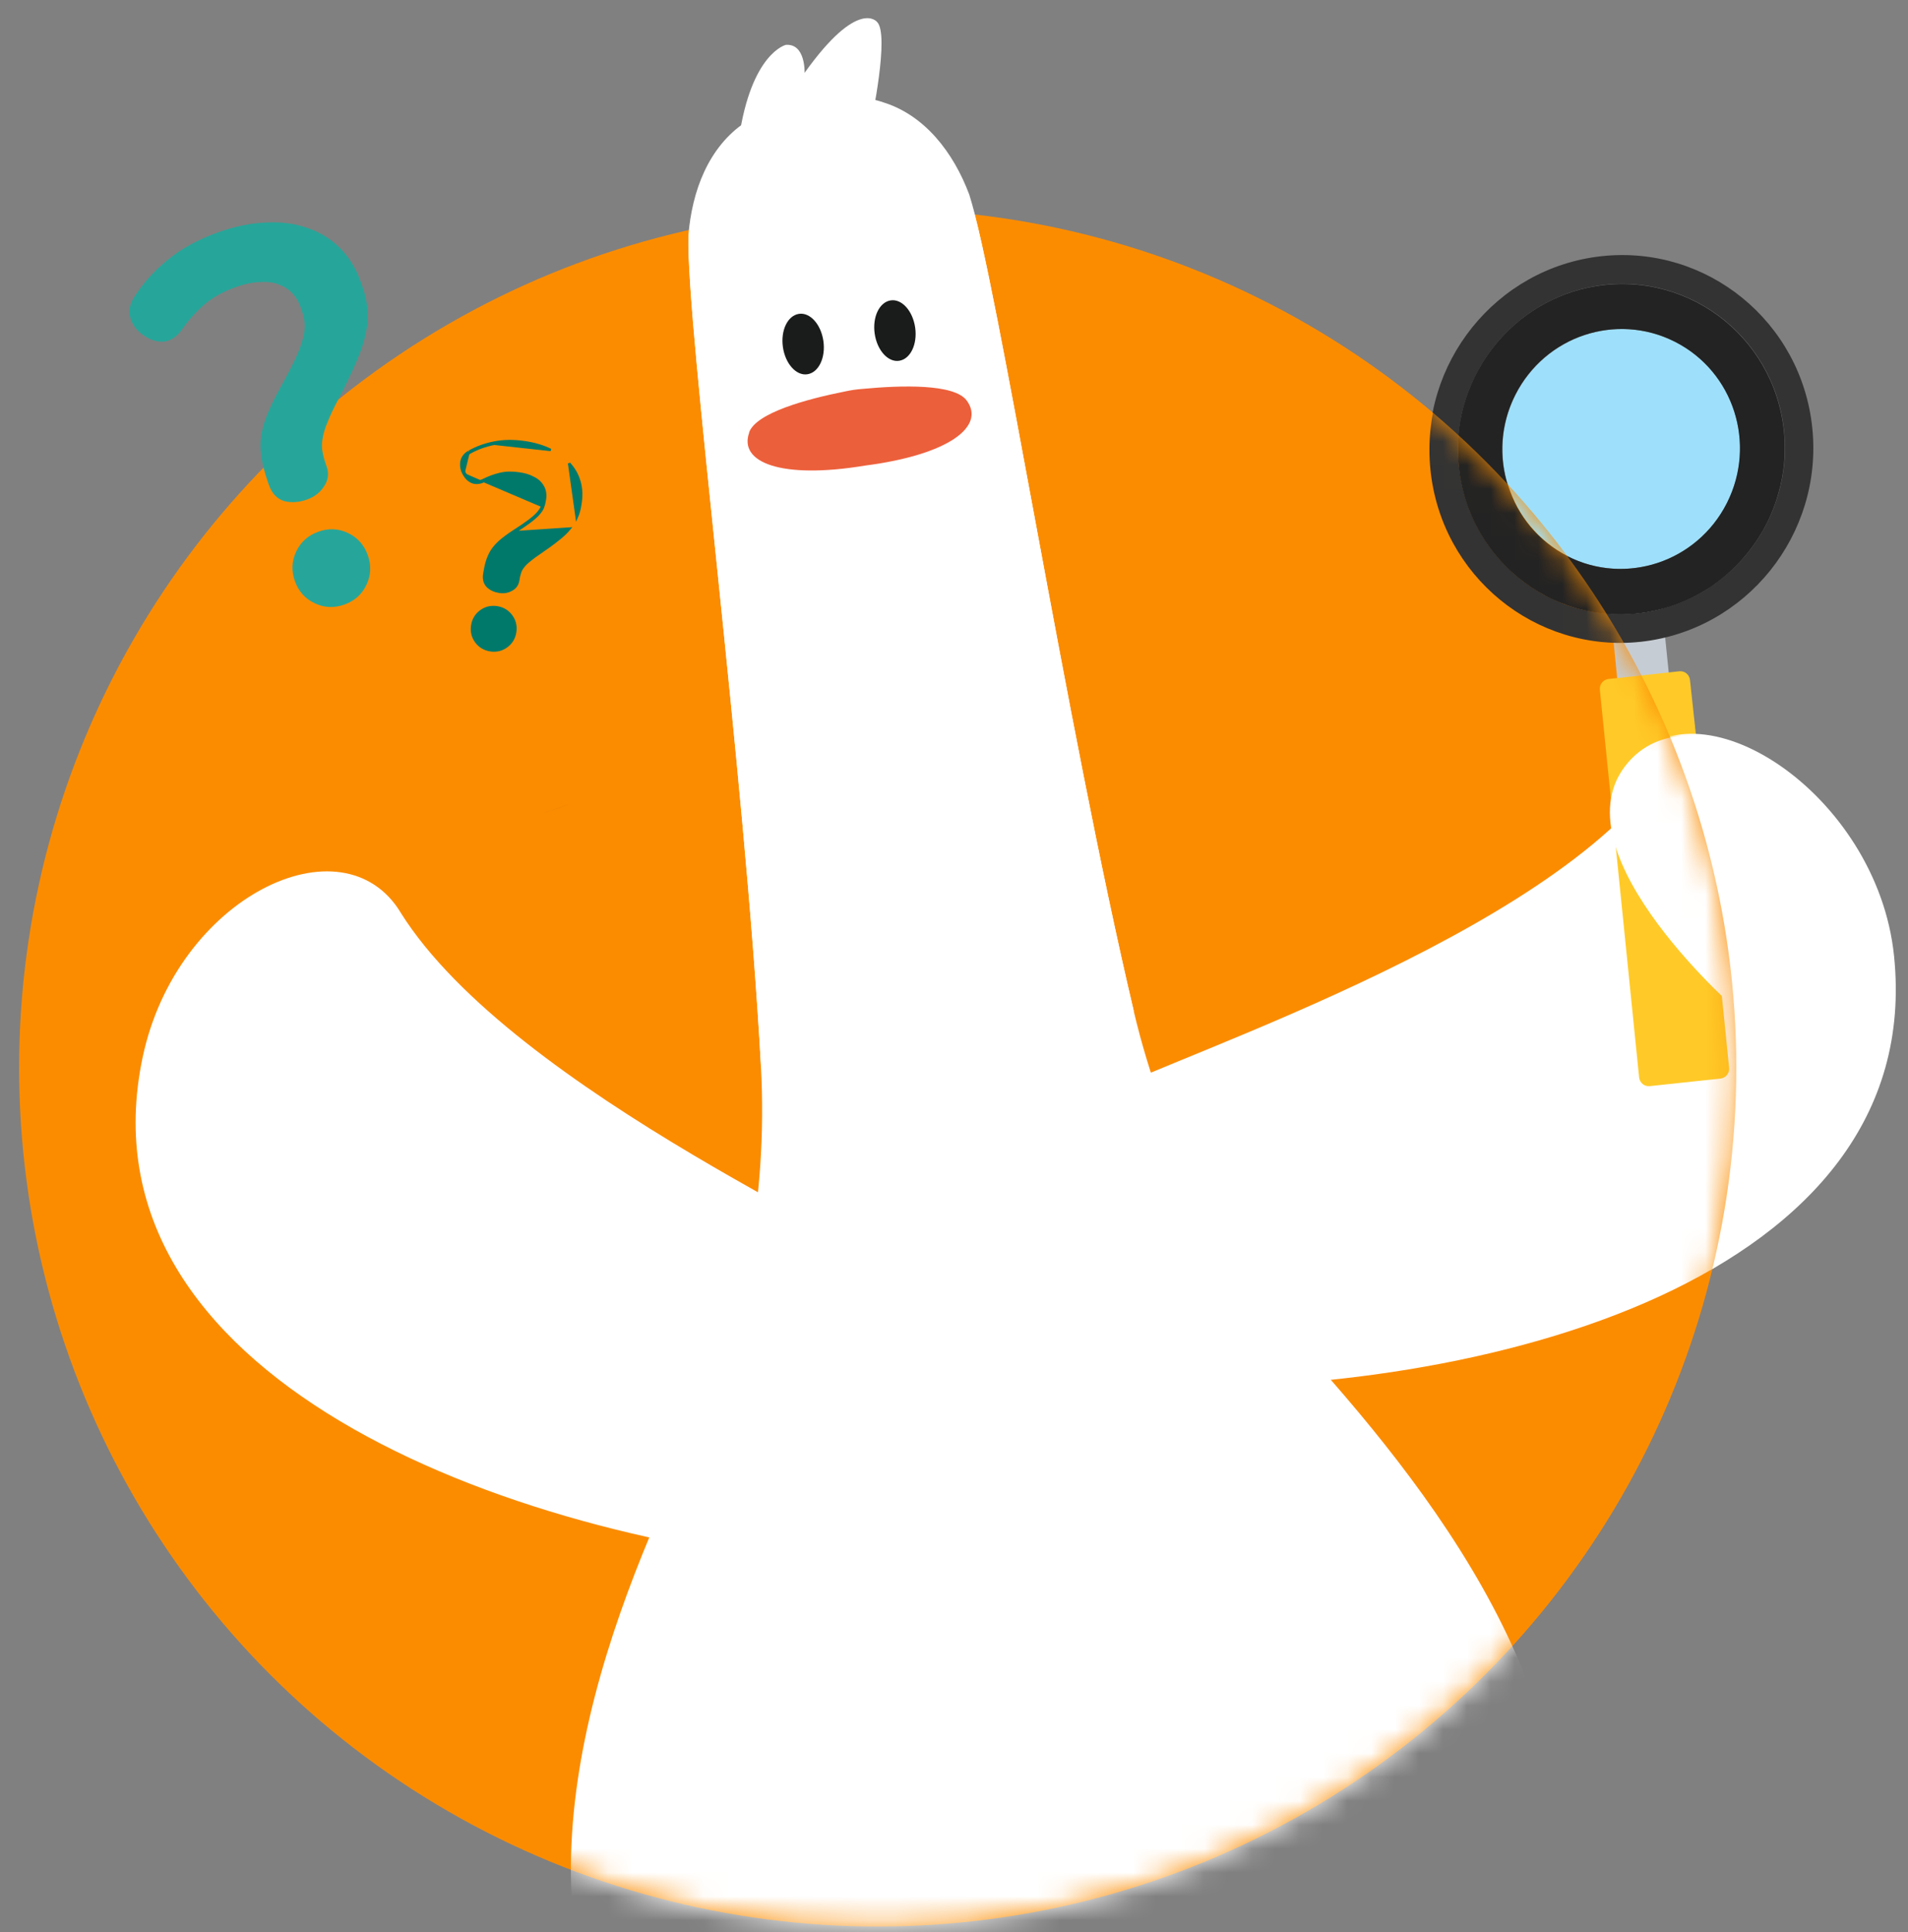 <svg width="80" height="81" viewBox="0 0 80 81" fill="none" xmlns="http://www.w3.org/2000/svg">
<rect x="0" y="0" width="80" height="81" fill="#808080" stroke="none"/>
<g id="img">
<g id="Group 21041">
<path id="Vector" d="M69.628 24.863L67.471 25.098L67.859 28.903L70.016 28.668L69.628 24.863Z" fill="#C6CCD3"/>
<path id="Vector_2" d="M70.41 28.141L67.447 28.464C67.227 28.491 67.062 28.688 67.086 28.918L68.702 43.824C68.727 44.047 68.922 44.211 69.15 44.187L72.113 43.864C72.334 43.837 72.498 43.64 72.475 43.41L70.859 28.504C70.833 28.281 70.639 28.117 70.41 28.141Z" fill="#FFCA28"/>
<path id="Vector_3" d="M67.465 13.825C64.73 14.123 62.739 16.605 63.02 19.363C63.301 22.12 65.75 24.117 68.484 23.819C71.219 23.521 73.21 21.039 72.93 18.282C72.648 15.524 70.199 13.527 67.465 13.825Z" fill="#9EE0FB"/>
<path id="Vector_4" d="M75.988 17.95C75.534 13.49 71.575 10.259 67.152 10.74C62.729 11.221 59.506 15.233 59.96 19.693C60.414 24.153 64.373 27.385 68.796 26.904C73.219 26.422 76.442 22.41 75.988 17.95ZM71.941 24.448C71.773 24.567 71.596 24.683 71.422 24.791C70.701 25.218 69.895 25.518 69.038 25.658C68.03 25.818 67.05 25.752 66.135 25.505C65.673 25.381 65.243 25.204 64.823 24.988C64.403 24.771 64.013 24.511 63.657 24.216C62.209 23.033 61.243 21.264 61.132 19.207C60.953 15.692 63.482 12.545 66.926 11.99C70.958 11.343 74.625 14.332 74.832 18.441C74.859 18.879 74.836 19.313 74.773 19.736C74.71 20.159 74.616 20.573 74.484 20.968C74.352 21.364 74.187 21.751 73.986 22.119C73.684 22.667 73.318 23.172 72.88 23.624C72.594 23.926 72.283 24.195 71.944 24.44L71.941 24.448Z" fill="#333333"/>
<path id="Vector_5" d="M74.477 20.975C74.609 20.579 74.704 20.165 74.767 19.742C74.83 19.319 74.845 18.884 74.826 18.447C74.619 14.338 70.944 11.348 66.92 11.996C63.468 12.549 60.946 15.699 61.126 19.214C61.229 21.268 62.203 23.04 63.651 24.223C64.014 24.52 64.405 24.78 64.817 24.994C65.228 25.209 65.669 25.379 66.128 25.512C67.043 25.758 68.03 25.835 69.031 25.665C69.897 25.527 70.695 25.225 71.416 24.798C71.598 24.692 71.775 24.576 71.935 24.455C72.274 24.21 72.588 23.933 72.872 23.638C73.302 23.185 73.676 22.682 73.977 22.134C74.179 21.766 74.343 21.379 74.475 20.983L74.477 20.975ZM65.706 23.311C63.259 22.065 62.281 19.042 63.531 16.559C64.781 14.076 67.779 13.082 70.234 14.33C72.689 15.578 73.658 18.598 72.409 21.082C71.159 23.565 68.16 24.559 65.706 23.311Z" fill="#232323"/>
</g>
<path id="Vector_6" d="M73.128 42.431C73.128 42.431 65.406 35.803 68.241 32.056C71.076 28.309 78.715 33.222 79.415 40.075C80.8 53.605 62.332 58.584 47.779 58.143C33.226 57.702 43.148 47.86 45.323 46.336C47.499 44.812 63.791 39.85 69.287 32.889" fill="white"/>
<circle id="Ellipse 593" cx="36.801" cy="44.762" r="36" fill="#FB8C00"/>
<path id="Vector_7" d="M28.866 9.886C28.783 13.808 31.231 32.318 31.906 44.683L47.539 42.385C44.696 30.345 41.828 11.893 40.642 8.163C39.982 6.397 38.771 4.815 37.007 4.282C36.991 4.274 36.983 4.266 36.966 4.266C35.054 3.683 32.969 3.991 31.297 5.098C31.28 5.107 31.272 5.115 31.255 5.123C29.714 6.148 29.006 8.004 28.866 9.886Z" fill="white"/>
<path id="Vector_8" d="M36.537 5.078C36.537 5.078 37.303 1.447 36.776 0.923C36.776 0.923 35.993 -0.11 33.735 3.054C33.735 3.054 33.784 1.822 32.952 1.88C32.952 1.88 31.502 2.213 30.982 5.802L36.537 5.078Z" fill="white"/>
<path id="Vector_9" d="M11.983 47.348C11.983 47.348 19.232 42.301 16.808 38.271C14.384 34.242 7.397 37.592 5.979 44.331C3.178 57.636 21.017 64.567 35.534 65.688C50.052 66.809 41.222 55.959 39.219 54.211C37.217 52.463 21.539 45.782 16.806 38.271" fill="white"/>
<g id="Mask group">
<mask id="mask0_11667_59859" style="mask-type:alpha" maskUnits="userSpaceOnUse" x="0" y="8" width="73" height="73">
<circle id="Ellipse 593_2" cx="36.801" cy="44.762" r="36" fill="#D9D9D9"/>
</mask>
<g mask="url(#mask0_11667_59859)">
<g id="Group 21093">
<path id="Vector_10" d="M28.673 61.169C31.096 56.007 32.217 50.353 31.904 44.683C31.228 32.318 28.78 13.808 28.863 9.886C29.003 8.004 29.712 6.148 31.253 5.123C31.269 5.115 31.277 5.107 31.294 5.098C32.967 3.991 35.051 3.683 36.963 4.266C36.98 4.266 36.988 4.274 37.005 4.282C38.768 4.815 39.979 6.397 40.639 8.163C41.825 11.893 44.693 30.345 47.536 42.385C48.838 47.905 51.508 53.001 55.282 57.256C61.216 63.942 67.71 73.043 64.817 82.943C63.466 87.531 60.507 92.111 56.651 94.742C54.071 96.474 51.088 97.623 47.998 98.272C47.742 98.322 47.487 98.364 47.231 98.389C44.083 98.655 40.902 98.414 37.944 97.49C33.51 96.082 29.374 92.535 26.786 88.53C21.224 79.871 24.874 69.279 28.681 61.169H28.673Z" fill="white"/>
<path id="Vector_11" d="M36.674 13.984C36.773 14.683 37.234 15.199 37.704 15.124C38.174 15.05 38.471 14.433 38.372 13.734C38.273 13.034 37.811 12.518 37.342 12.593C36.872 12.668 36.575 13.284 36.674 13.984Z" fill="#1A1B1B"/>
<path id="Vector_12" d="M32.826 14.548C32.925 15.248 33.387 15.764 33.856 15.689C34.326 15.614 34.623 14.998 34.524 14.298C34.425 13.599 33.964 13.083 33.494 13.158C33.024 13.233 32.727 13.849 32.826 14.548Z" fill="#1A1B1B"/>
<path id="Vector_13" d="M31.408 18.128C31.705 17.304 33.822 16.729 35.462 16.404C35.693 16.354 35.924 16.321 36.155 16.304C37.819 16.146 40.011 16.088 40.53 16.787C41.33 17.861 39.805 19.061 36.27 19.518C32.751 20.101 30.955 19.385 31.416 18.128H31.408Z" fill="#EC5F3B"/>
<path id="Vector_14" d="M73.128 42.431C73.128 42.431 65.406 35.803 68.241 32.056C71.076 28.309 78.715 33.222 79.415 40.075C80.8 53.605 62.332 58.584 47.779 58.143C33.226 57.702 43.148 47.86 45.323 46.336C47.499 44.812 63.791 39.85 69.287 32.889" fill="white"/>
<g id="Group 21041_2">
<path id="Vector_15" d="M69.633 24.867L67.475 25.098L67.854 28.904L70.012 28.674L69.633 24.867Z" fill="#C6CCD3"/>
<path id="Vector_16" d="M70.406 28.148L67.443 28.464C67.222 28.49 67.057 28.687 67.08 28.918L68.726 45.168C68.751 45.391 68.945 45.556 69.174 45.532L72.138 45.215C72.358 45.189 72.523 44.992 72.5 44.762L70.854 28.511C70.829 28.288 70.635 28.123 70.406 28.148Z" fill="#FFCA28"/>
<path id="Vector_17" d="M67.493 13.824C64.758 14.116 62.761 16.593 63.036 19.352C63.311 22.11 65.756 24.112 68.491 23.82C71.227 23.528 73.224 21.051 72.948 18.292C72.674 15.534 70.229 13.532 67.493 13.824Z" fill="#9EE0FB"/>
<path id="Vector_18" d="M76.008 17.968C75.563 13.507 71.611 10.267 67.187 10.739C62.763 11.21 59.531 15.215 59.975 19.676C60.419 24.137 64.372 27.378 68.796 26.906C73.22 26.434 76.452 22.429 76.008 17.968ZM71.947 24.458C71.778 24.576 71.601 24.692 71.427 24.799C70.705 25.224 69.898 25.523 69.04 25.661C68.033 25.818 67.052 25.75 66.137 25.502C65.676 25.376 65.246 25.199 64.827 24.982C64.408 24.764 64.018 24.503 63.663 24.208C62.217 23.021 61.256 21.25 61.149 19.193C60.977 15.677 63.513 12.536 66.958 11.988C70.992 11.35 74.652 14.347 74.85 18.456C74.876 18.895 74.852 19.328 74.789 19.751C74.725 20.174 74.629 20.588 74.496 20.983C74.363 21.378 74.198 21.765 73.996 22.133C73.693 22.68 73.326 23.184 72.888 23.635C72.6 23.936 72.288 24.205 71.949 24.45L71.947 24.458Z" fill="#333333"/>
<path id="Vector_19" d="M74.489 20.99C74.622 20.595 74.718 20.18 74.782 19.758C74.845 19.335 74.861 18.899 74.843 18.463C74.645 14.354 70.977 11.355 66.951 11.995C63.498 12.54 60.97 15.684 61.142 19.2C61.241 21.254 62.21 23.028 63.656 24.215C64.019 24.512 64.409 24.773 64.82 24.988C65.231 25.204 65.671 25.375 66.13 25.509C67.045 25.757 68.031 25.835 69.033 25.668C69.899 25.532 70.698 25.231 71.419 24.806C71.602 24.701 71.779 24.585 71.939 24.464C72.279 24.22 72.594 23.943 72.878 23.65C73.309 23.197 73.684 22.695 73.987 22.148C74.189 21.78 74.354 21.393 74.487 20.998L74.489 20.99ZM65.713 23.307C63.269 22.056 62.298 19.031 63.553 16.55C64.808 14.07 67.809 13.082 70.261 14.335C72.712 15.588 73.676 18.611 72.421 21.092C71.166 23.572 68.165 24.56 65.713 23.307Z" fill="#232323"/>
</g>
<path id="Vector_20" d="M79.3 40.155C78.599 33.302 70.96 28.389 68.125 32.136C65.291 35.883 73.012 42.511 73.012 42.511C76.564 45.633 78.756 43.835 79.308 40.155H79.3Z" fill="white"/>
</g>
</g>
</g>
<path id="Vector_21" d="M22.521 34.141C22.974 34.041 23.427 33.891 23.848 33.699C23.419 33.891 22.974 34.041 22.521 34.141Z" fill="#232323"/>
<path id="?" d="M9.117 9.75C9.84 9.489 10.523 9.349 11.166 9.329C11.804 9.295 12.384 9.373 12.906 9.563C13.424 9.74 13.871 10.017 14.25 10.395C14.628 10.773 14.916 11.236 15.114 11.785L15.193 12.006C15.309 12.327 15.38 12.649 15.406 12.973C15.44 13.278 15.417 13.611 15.335 13.973C15.268 14.331 15.133 14.734 14.933 15.185C14.745 15.63 14.495 16.152 14.181 16.749C13.983 17.123 13.833 17.441 13.731 17.705C13.625 17.955 13.556 18.184 13.525 18.392C13.489 18.586 13.489 18.775 13.525 18.959C13.556 19.129 13.611 19.321 13.688 19.535C13.799 19.843 13.765 20.128 13.587 20.388C13.422 20.644 13.186 20.828 12.878 20.939C12.543 21.059 12.227 21.083 11.928 21.009C11.624 20.922 11.407 20.698 11.277 20.336C11.152 19.988 11.058 19.666 10.997 19.371C10.936 19.075 10.913 18.781 10.928 18.488C10.953 18.177 11.026 17.856 11.148 17.524C11.279 17.175 11.468 16.774 11.713 16.323C11.998 15.812 12.217 15.392 12.371 15.065C12.534 14.719 12.646 14.421 12.707 14.172C12.769 13.923 12.791 13.711 12.773 13.536C12.751 13.348 12.703 13.153 12.631 12.952L12.595 12.852C12.517 12.638 12.405 12.451 12.257 12.293C12.109 12.134 11.922 12.013 11.695 11.928C11.481 11.839 11.219 11.805 10.909 11.826C10.607 11.829 10.256 11.902 9.855 12.047C9.319 12.24 8.88 12.489 8.536 12.795C8.192 13.1 7.886 13.445 7.616 13.83C7.416 14.113 7.172 14.277 6.885 14.32C6.607 14.345 6.328 14.264 6.049 14.077C5.775 13.903 5.585 13.669 5.479 13.375C5.381 13.062 5.43 12.757 5.625 12.46C5.98 11.893 6.438 11.381 6.999 10.921C7.568 10.444 8.274 10.054 9.117 9.75ZM13.343 22.291C13.771 22.137 14.186 22.154 14.586 22.342C14.987 22.53 15.264 22.839 15.419 23.267C15.573 23.695 15.556 24.11 15.368 24.51C15.179 24.911 14.871 25.189 14.443 25.343C14.014 25.497 13.6 25.48 13.2 25.292C12.799 25.104 12.521 24.795 12.367 24.367C12.213 23.939 12.23 23.524 12.418 23.124C12.606 22.723 12.915 22.446 13.343 22.291Z" fill="#26A69A"/>
<path id="?_2" d="M22.762 21.277C22.799 21.183 22.826 21.08 22.842 20.968L22.851 20.913C22.869 20.793 22.863 20.678 22.834 20.567C22.804 20.456 22.747 20.352 22.663 20.255C22.585 20.16 22.472 20.078 22.322 20.01C22.18 19.935 21.997 19.881 21.773 19.848C21.475 19.803 21.207 19.809 20.97 19.866C20.733 19.922 20.503 20.006 20.28 20.117C20.115 20.2 19.96 20.215 19.816 20.163C19.679 20.104 19.57 19.996 19.486 19.839M22.762 21.277L22.716 21.258C22.716 21.258 22.716 21.258 22.716 21.258M22.762 21.277C22.726 21.363 22.663 21.457 22.572 21.558C22.48 21.658 22.353 21.769 22.19 21.89C22.036 22.004 21.828 22.145 21.567 22.312L23.887 22.157C23.762 22.311 23.596 22.468 23.387 22.629C23.186 22.791 22.937 22.972 22.64 23.173L22.64 23.173C22.454 23.297 22.306 23.407 22.194 23.503L22.193 23.504L22.193 23.504C22.082 23.592 21.996 23.678 21.933 23.763L21.932 23.765L21.932 23.765C21.87 23.842 21.825 23.925 21.798 24.013L21.798 24.014C21.77 24.098 21.748 24.198 21.73 24.316C21.703 24.503 21.606 24.641 21.443 24.726C21.291 24.809 21.124 24.837 20.943 24.81C20.748 24.781 20.584 24.708 20.455 24.591L20.454 24.59L20.454 24.59C20.32 24.459 20.273 24.282 20.304 24.069C20.334 23.873 20.371 23.697 20.418 23.541C20.465 23.384 20.53 23.236 20.613 23.1L20.614 23.099L20.614 23.099C20.706 22.955 20.824 22.82 20.968 22.693L20.968 22.693C21.119 22.561 21.31 22.42 21.539 22.27L21.54 22.27C21.801 22.103 22.007 21.963 22.16 21.849C22.322 21.73 22.446 21.621 22.535 21.524C22.623 21.426 22.683 21.337 22.716 21.258M22.762 21.277L22.716 21.259C22.716 21.258 22.716 21.258 22.716 21.258M22.716 21.258C22.751 21.169 22.777 21.07 22.793 20.961L22.801 20.905C22.818 20.792 22.813 20.684 22.785 20.579C22.758 20.477 22.705 20.38 22.625 20.288L22.624 20.287L22.624 20.287C22.553 20.199 22.446 20.121 22.301 20.055L22.298 20.054L22.298 20.054C22.163 19.983 21.987 19.93 21.766 19.897C21.473 19.854 21.211 19.86 20.981 19.914C20.748 19.969 20.522 20.052 20.302 20.162L20.302 20.162C20.128 20.249 19.959 20.267 19.799 20.21L19.796 20.209L19.796 20.209C19.647 20.145 19.53 20.028 19.442 19.863M19.442 19.863C19.442 19.863 19.442 19.863 19.443 19.863L19.486 19.839M19.442 19.863C19.442 19.863 19.442 19.863 19.442 19.862L19.486 19.839M19.442 19.863C19.353 19.704 19.321 19.536 19.347 19.36L19.347 19.358L19.347 19.358C19.383 19.172 19.493 19.03 19.67 18.934M19.486 19.839C19.402 19.689 19.372 19.532 19.396 19.368C19.429 19.197 19.529 19.067 19.695 18.977M19.67 18.934C19.67 18.934 19.67 18.934 19.67 18.934L19.695 18.977M19.67 18.934C19.984 18.756 20.331 18.63 20.713 18.555C21.106 18.474 21.54 18.469 22.014 18.54C22.421 18.601 22.78 18.708 23.091 18.863L20.723 18.604C20.346 18.678 20.003 18.802 19.695 18.977M19.67 18.934C19.671 18.934 19.671 18.933 19.671 18.933L19.695 18.977M24.179 21.695C24.25 21.534 24.299 21.361 24.326 21.178L24.345 21.055C24.391 20.742 24.373 20.446 24.289 20.167C24.206 19.888 24.062 19.64 23.86 19.422C23.86 19.422 23.86 19.421 23.86 19.421L24.179 21.695ZM21.435 25.815C21.287 25.616 21.086 25.497 20.834 25.459C20.583 25.422 20.356 25.477 20.156 25.625C19.956 25.773 19.837 25.974 19.8 26.225C19.762 26.477 19.818 26.704 19.965 26.904C20.113 27.103 20.315 27.222 20.566 27.26C20.818 27.297 21.045 27.242 21.244 27.094C21.444 26.946 21.563 26.745 21.601 26.494C21.638 26.242 21.583 26.015 21.435 25.815Z" fill="#00796B" stroke="#00796B" stroke-width="0.1"/>
</g>
</svg>
